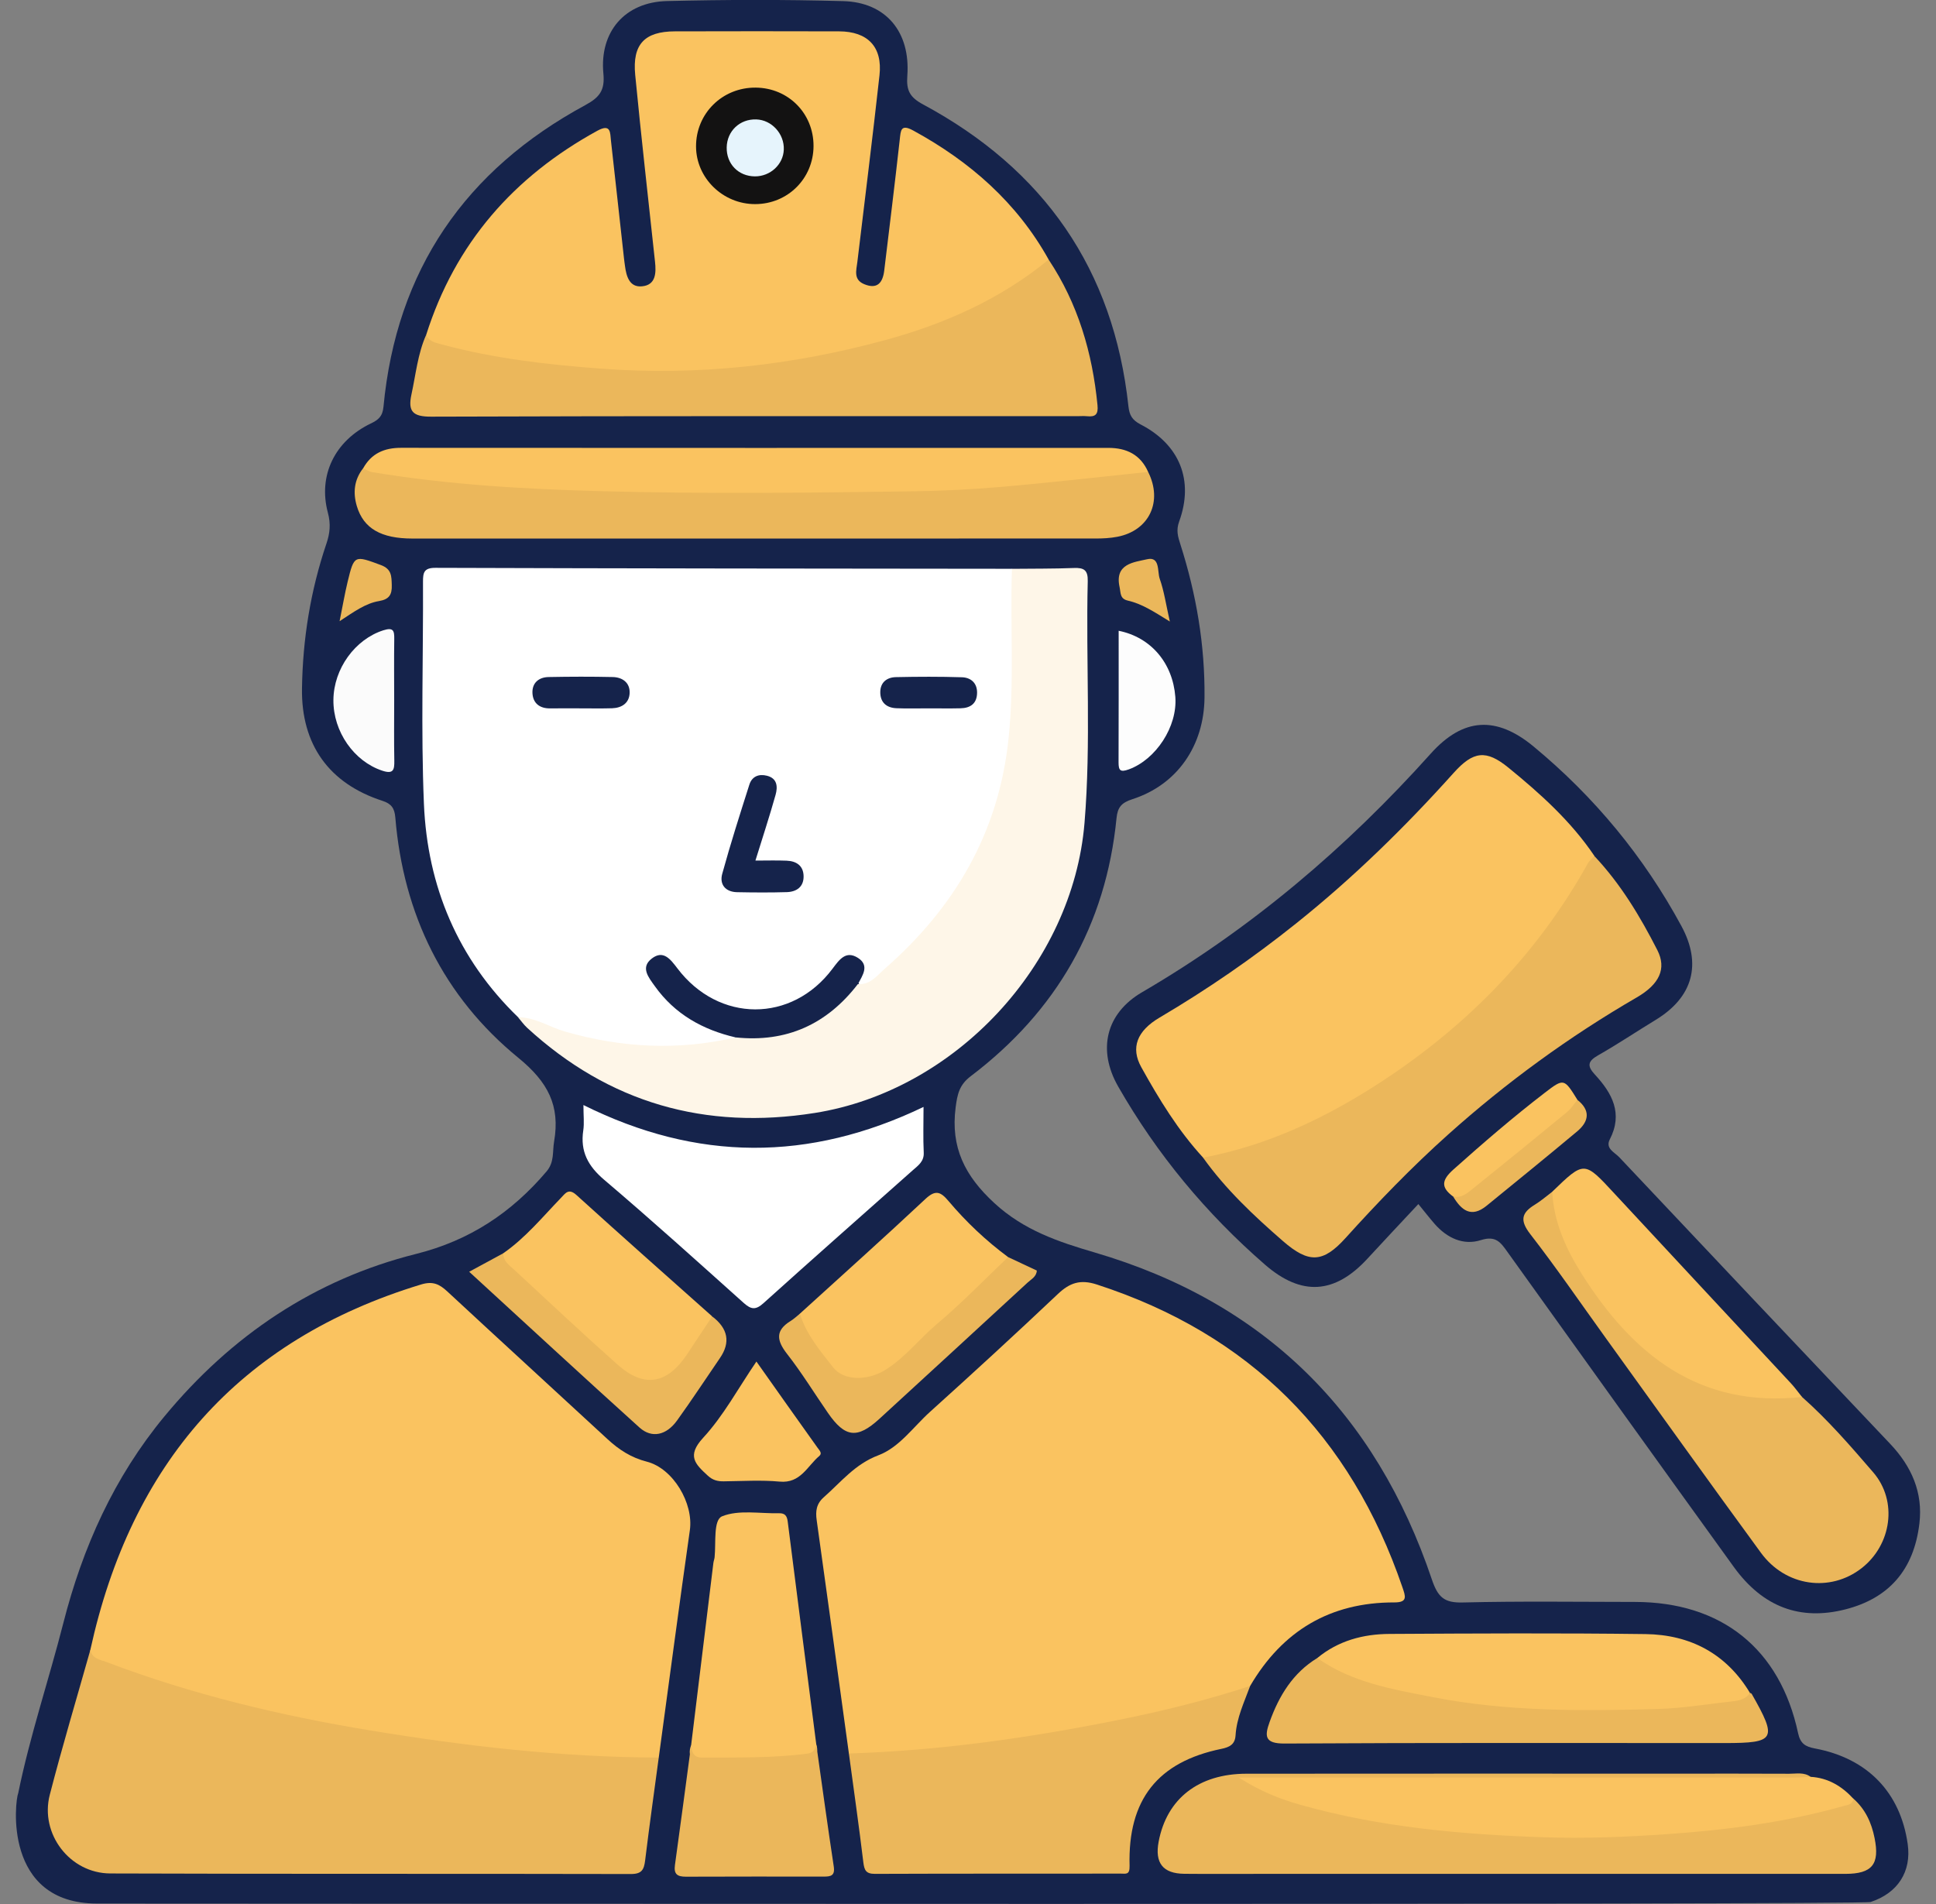 <svg width="61" height="60" viewBox="0 0 61 60" fill="none" xmlns="http://www.w3.org/2000/svg">
<rect x="0" y="0" width="61" height="60" fill="#808080" stroke="none"/>
<g clip-path="url(#clip0_2995_6857)">
<path d="M0.573 56.513C0.943 54.698 1.537 52.943 1.994 51.152C2.603 48.762 3.594 46.552 5.181 44.634C7.285 42.089 9.908 40.317 13.111 39.514C14.801 39.09 16.117 38.214 17.22 36.916C17.474 36.616 17.403 36.292 17.459 35.971C17.654 34.841 17.266 34.097 16.332 33.334C13.974 31.406 12.709 28.816 12.456 25.764C12.431 25.466 12.332 25.328 12.05 25.236C10.361 24.689 9.49 23.457 9.515 21.697C9.538 20.132 9.785 18.608 10.287 17.125C10.395 16.807 10.426 16.512 10.331 16.157C10.015 14.974 10.557 13.889 11.678 13.348C11.918 13.233 12.054 13.127 12.083 12.817C12.49 8.51 14.661 5.36 18.439 3.314C18.903 3.064 19.061 2.836 19.012 2.321C18.885 1.004 19.685 0.066 21.014 0.033C22.864 -0.012 24.718 -0.016 26.567 0.035C27.913 0.071 28.69 1.004 28.588 2.389C28.553 2.85 28.665 3.065 29.085 3.291C32.886 5.336 35.09 8.486 35.555 12.804C35.585 13.079 35.669 13.236 35.938 13.375C37.173 14.012 37.624 15.143 37.153 16.435C37.051 16.714 37.117 16.92 37.192 17.154C37.694 18.724 37.968 20.328 37.952 21.981C37.938 23.494 37.099 24.726 35.681 25.184C35.335 25.295 35.214 25.44 35.18 25.78C34.846 29.163 33.285 31.867 30.587 33.913C30.226 34.186 30.164 34.481 30.11 34.901C29.949 36.16 30.402 37.058 31.331 37.913C32.259 38.768 33.341 39.131 34.486 39.467C39.838 41.035 43.347 44.524 45.116 49.774C45.304 50.328 45.5 50.513 46.087 50.498C47.895 50.453 49.705 50.48 51.515 50.481C54.244 50.484 56.087 51.958 56.655 54.617C56.725 54.941 56.879 55.041 57.183 55.098C58.844 55.408 59.88 56.487 60.109 58.114C60.23 58.98 59.797 59.655 58.939 59.937C58.717 60.03 8.655 59.985 3.057 59.985C0.088 59.985 0.472 56.744 0.574 56.507L0.573 56.513Z" fill="#15234B"/>
<path d="M44.69 37.943C44.148 38.524 43.617 39.086 43.093 39.656C42.058 40.785 41.008 40.85 39.861 39.855C38.004 38.242 36.456 36.377 35.233 34.241C34.572 33.087 34.842 31.936 35.982 31.269C39.427 29.259 42.422 26.713 45.079 23.75C46.105 22.605 47.151 22.556 48.323 23.526C50.239 25.113 51.795 26.995 52.979 29.183C53.627 30.38 53.342 31.422 52.174 32.135C51.566 32.505 50.972 32.904 50.353 33.256C50.027 33.442 50 33.59 50.253 33.863C50.795 34.449 51.145 35.086 50.721 35.907C50.575 36.193 50.875 36.314 51.018 36.465C53.859 39.48 56.703 42.492 59.555 45.498C60.228 46.207 60.594 47.032 60.477 48.009C60.303 49.477 59.509 50.368 58.142 50.716C56.721 51.077 55.546 50.646 54.629 49.378C52.244 46.076 49.871 42.766 47.499 39.454C47.284 39.153 47.133 38.929 46.663 39.078C46.106 39.256 45.591 39.012 45.201 38.566C45.036 38.376 44.881 38.177 44.69 37.943Z" fill="#15234B"/>
<path d="M16.325 32.056C14.424 30.216 13.466 27.931 13.357 25.33C13.26 23.001 13.339 20.666 13.328 18.333C13.327 18.037 13.361 17.892 13.726 17.894C19.78 17.914 25.834 17.918 31.887 17.924C32.053 18.087 32.063 18.3 32.059 18.51C32.021 20.183 32.163 21.86 31.936 23.53C31.535 26.501 30.119 28.889 27.825 30.782C27.636 30.938 27.445 31.124 27.162 31.087C27.078 31.053 27.039 30.988 27.019 30.901C26.976 30.715 27.108 30.437 26.812 30.376C26.573 30.326 26.443 30.538 26.309 30.693C25.409 31.737 24.305 32.169 22.94 31.825C22.329 31.67 21.841 31.321 21.423 30.867C21.324 30.759 21.244 30.633 21.138 30.533C21.013 30.416 20.868 30.287 20.701 30.429C20.542 30.564 20.624 30.741 20.711 30.887C20.875 31.157 21.067 31.403 21.316 31.603C21.744 31.946 22.197 32.237 22.73 32.4C22.924 32.46 23.216 32.461 23.175 32.803C22.941 33.014 22.64 33.052 22.354 33.068C20.613 33.169 18.883 33.163 17.222 32.5C16.909 32.375 16.649 32.155 16.328 32.055L16.325 32.056Z" fill="white"/>
<path d="M2.849 51.98C4.128 46.158 7.493 42.231 13.271 40.476C13.639 40.365 13.845 40.466 14.093 40.696C15.771 42.254 17.462 43.797 19.143 45.352C19.503 45.685 19.889 45.935 20.378 46.06C21.214 46.273 21.857 47.376 21.736 48.221C21.397 50.608 21.081 52.998 20.756 55.386C20.146 55.734 19.481 55.584 18.851 55.542C16.09 55.356 13.337 55.075 10.617 54.554C8.161 54.083 5.739 53.491 3.404 52.584C3.144 52.483 2.748 52.443 2.85 51.982L2.849 51.98Z" fill="#FAC360"/>
<path d="M26.747 55.257C26.41 52.807 26.077 50.358 25.733 47.909C25.691 47.615 25.723 47.387 25.959 47.179C26.501 46.702 26.939 46.137 27.675 45.86C28.336 45.611 28.774 44.968 29.303 44.491C30.66 43.267 32.006 42.032 33.332 40.777C33.708 40.421 34.042 40.31 34.557 40.477C39.376 42.042 42.555 45.244 44.188 50.019C44.281 50.295 44.367 50.497 43.936 50.496C41.912 50.491 40.406 51.392 39.389 53.13C39.118 53.372 38.803 53.521 38.452 53.616C35.217 54.491 31.931 55.08 28.585 55.321C28.27 55.344 27.963 55.431 27.646 55.431C27.336 55.431 27.01 55.5 26.745 55.257H26.747Z" fill="#FAC360"/>
<path d="M13.427 10.556C14.341 7.668 16.185 5.566 18.822 4.12C19.255 3.883 19.222 4.188 19.25 4.431C19.389 5.662 19.522 6.893 19.659 8.124C19.667 8.207 19.68 8.291 19.691 8.374C19.734 8.706 19.832 9.059 20.225 9.023C20.667 8.984 20.677 8.602 20.638 8.245C20.428 6.283 20.204 4.323 20.014 2.358C19.921 1.394 20.311 0.991 21.264 0.988C22.988 0.983 24.713 0.983 26.438 0.988C27.344 0.991 27.811 1.479 27.711 2.375C27.494 4.336 27.249 6.293 27.014 8.252C26.981 8.521 26.884 8.812 27.23 8.955C27.64 9.125 27.813 8.912 27.86 8.531C28.026 7.156 28.196 5.781 28.349 4.404C28.382 4.107 28.38 3.899 28.774 4.113C30.562 5.089 32.04 6.382 33.041 8.179C32.9 8.651 32.482 8.844 32.115 9.074C29.886 10.476 27.413 11.175 24.837 11.56C21.248 12.095 17.686 11.973 14.157 11.094C13.855 11.02 13.453 11.027 13.426 10.554L13.427 10.556Z" fill="#FAC360"/>
<path d="M2.849 51.98C2.892 52.273 3.144 52.294 3.356 52.375C6.045 53.396 8.822 54.061 11.658 54.529C14.674 55.026 17.697 55.376 20.756 55.385C20.611 56.465 20.459 57.545 20.327 58.627C20.291 58.914 20.225 59.055 19.88 59.055C14.412 59.042 8.942 59.057 3.474 59.037C2.198 59.032 1.252 57.785 1.568 56.56C1.964 55.025 2.42 53.507 2.85 51.981L2.849 51.98Z" fill="#EBB75B"/>
<path d="M16.325 32.056C16.866 32.056 17.312 32.366 17.81 32.509C19.585 33.019 21.371 33.112 23.177 32.691C23.341 32.474 23.585 32.507 23.806 32.512C24.845 32.536 25.708 32.157 26.421 31.411C26.59 31.235 26.749 31.026 27.029 31.012C27.419 31.045 27.641 30.734 27.874 30.53C30.082 28.6 31.473 26.235 31.779 23.259C31.963 21.479 31.825 19.703 31.884 17.925C32.535 17.918 33.187 17.924 33.837 17.899C34.154 17.886 34.281 17.966 34.273 18.312C34.211 20.853 34.381 23.397 34.171 25.935C33.8 30.396 30.095 34.371 25.672 35.072C22.222 35.619 19.19 34.76 16.607 32.386C16.501 32.289 16.418 32.167 16.323 32.057L16.325 32.056Z" fill="#FEF6E8"/>
<path d="M13.427 10.555C13.53 10.776 13.732 10.802 13.941 10.859C15.584 11.301 17.255 11.492 18.952 11.618C21.995 11.846 24.965 11.514 27.892 10.717C29.768 10.206 31.523 9.428 33.041 8.181C33.966 9.571 34.419 11.117 34.58 12.766C34.609 13.059 34.517 13.144 34.248 13.116C34.145 13.106 34.038 13.115 33.933 13.115C27.151 13.115 20.37 13.106 13.588 13.13C13.001 13.133 12.849 12.962 12.964 12.43C13.101 11.802 13.161 11.154 13.426 10.555H13.427Z" fill="#EBB75B"/>
<path d="M26.747 55.257C29.617 55.166 32.448 54.762 35.257 54.196C36.652 53.915 38.035 53.573 39.39 53.129C39.203 53.639 38.964 54.133 38.93 54.689C38.912 54.971 38.742 55.058 38.483 55.111C36.477 55.523 35.533 56.711 35.591 58.796C35.599 59.092 35.471 59.041 35.318 59.042C32.734 59.045 30.149 59.04 27.565 59.05C27.282 59.05 27.233 58.932 27.202 58.683C27.064 57.539 26.901 56.398 26.747 55.256V55.257Z" fill="#EBB75B"/>
<path d="M36.176 14.871C36.643 15.803 36.212 16.721 35.206 16.915C34.981 16.959 34.747 16.97 34.517 16.97C27.343 16.972 20.169 16.972 12.994 16.971C12.005 16.971 11.453 16.652 11.243 15.948C11.118 15.527 11.157 15.12 11.439 14.76C11.947 14.665 12.444 14.796 12.941 14.848C15.468 15.116 18.001 15.292 20.543 15.307C22.035 15.316 23.527 15.287 25.018 15.314C28.466 15.374 31.9 15.156 35.324 14.771C35.618 14.738 35.91 14.682 36.176 14.872V14.871Z" fill="#EBB75B"/>
<path d="M58.397 56.679C58.773 57.012 58.968 57.436 59.065 57.923C59.231 58.744 58.992 59.05 58.142 59.05C52.02 59.05 45.899 59.05 39.776 59.05C38.956 59.05 38.135 59.056 37.315 59.048C36.64 59.041 36.38 58.706 36.507 58.034C36.764 56.679 37.765 55.896 39.271 55.894C43.816 55.889 48.36 55.892 52.903 55.892C54.06 55.892 55.218 55.889 56.374 55.895C56.6 55.896 56.84 55.839 57.047 55.99C56.738 56.307 56.337 56.2 55.972 56.2C50.592 56.207 45.212 56.206 39.729 56.203C41.497 56.951 43.273 57.237 45.061 57.443C46.858 57.651 48.663 57.777 50.474 57.712C52.955 57.62 55.429 57.447 57.839 56.779C58.022 56.728 58.213 56.731 58.395 56.677L58.397 56.679Z" fill="#EBB75B"/>
<path d="M18.384 34.823C21.96 36.603 25.491 36.614 29.099 34.882C29.099 35.411 29.083 35.864 29.105 36.315C29.121 36.598 28.935 36.723 28.764 36.874C27.193 38.269 25.618 39.658 24.057 41.065C23.812 41.287 23.666 41.268 23.433 41.059C21.979 39.756 20.529 38.446 19.04 37.181C18.528 36.747 18.278 36.285 18.378 35.622C18.412 35.397 18.383 35.162 18.383 34.82L18.384 34.823Z" fill="white"/>
<path d="M36.176 14.871C34.618 15.032 33.061 15.214 31.501 15.347C30.605 15.422 29.7 15.469 28.804 15.482C25.525 15.529 22.244 15.568 18.966 15.479C16.545 15.414 14.119 15.277 11.721 14.877C11.624 14.861 11.535 14.8 11.441 14.76C11.7 14.29 12.105 14.112 12.631 14.112C20.062 14.117 27.493 14.116 34.924 14.114C35.496 14.114 35.935 14.327 36.176 14.871Z" fill="#FAC360"/>
<path d="M58.397 56.679C58.37 56.868 58.223 56.874 58.077 56.914C56.257 57.429 54.397 57.669 52.512 57.799C51.212 57.89 49.913 57.941 48.614 57.896C46.039 57.808 43.478 57.58 40.985 56.877C40.361 56.701 39.755 56.473 39.029 56.014C39.413 56.014 39.624 56.014 39.836 56.014C45.405 56.014 50.975 56.014 56.544 56.014C56.711 56.014 56.88 56 57.047 55.992C57.597 56.024 58.031 56.284 58.395 56.68L58.397 56.679Z" fill="#FAC360"/>
<path d="M41.506 52.248C42.167 51.702 42.951 51.493 43.782 51.489C46.471 51.474 49.16 51.459 51.849 51.494C53.255 51.513 54.393 52.109 55.139 53.348C55.103 53.759 54.761 53.736 54.488 53.796C53.766 53.954 53.025 53.992 52.296 54.022C49.307 54.146 46.326 54.084 43.412 53.283C42.903 53.144 42.403 52.982 41.943 52.722C41.753 52.614 41.497 52.547 41.506 52.248Z" fill="#FAC360"/>
<path d="M21.777 54.99C22.01 53.078 22.243 51.168 22.477 49.256C22.484 49.194 22.51 49.133 22.516 49.072C22.563 48.618 22.47 47.896 22.753 47.782C23.278 47.57 23.941 47.7 24.547 47.686C24.726 47.682 24.796 47.761 24.819 47.944C25.115 50.29 25.419 52.636 25.721 54.981C25.835 55.324 25.582 55.381 25.355 55.426C24.314 55.634 23.261 55.611 22.211 55.558C21.88 55.542 21.626 55.405 21.777 54.99Z" fill="#FAC360"/>
<path d="M41.506 52.248C42.599 53.025 43.889 53.235 45.157 53.483C47.495 53.939 49.864 53.92 52.23 53.854C53.021 53.833 53.808 53.698 54.596 53.612C54.808 53.59 55.01 53.542 55.141 53.347C55.158 53.357 55.185 53.363 55.194 53.38C56.008 54.809 55.942 54.928 54.342 54.928C49.721 54.928 45.099 54.916 40.477 54.943C39.847 54.947 39.841 54.714 40.003 54.264C40.299 53.439 40.735 52.719 41.506 52.248Z" fill="#EBB75B"/>
<path d="M15.86 39.491C16.558 39.007 17.092 38.352 17.675 37.748C17.817 37.601 17.915 37.433 18.164 37.659C19.579 38.944 21.011 40.21 22.438 41.481C22.225 42.295 21.758 42.947 21.09 43.43C20.604 43.782 20.1 43.63 19.628 43.317C19.117 42.98 18.737 42.499 18.271 42.109C17.535 41.493 16.854 40.812 16.143 40.167C15.959 40.001 15.68 39.831 15.858 39.491H15.86Z" fill="#FAC360"/>
<path d="M25.205 41.395C26.525 40.194 27.856 39.003 29.159 37.782C29.481 37.48 29.642 37.558 29.887 37.849C30.443 38.507 31.068 39.099 31.763 39.613C31.819 39.973 31.529 40.13 31.321 40.312C30.409 41.11 29.52 41.931 28.642 42.764C28.383 43.011 28.107 43.235 27.787 43.395C27.11 43.732 26.391 43.562 25.951 42.958C25.729 42.654 25.519 42.342 25.324 42.019C25.21 41.832 25.028 41.644 25.206 41.395H25.205Z" fill="#FAC360"/>
<path d="M21.777 54.99C21.8 55.209 21.838 55.389 22.136 55.386C23.24 55.38 24.342 55.404 25.441 55.261C25.624 55.237 25.683 55.128 25.721 54.98C25.902 56.262 26.077 57.543 26.271 58.822C26.315 59.115 26.167 59.136 25.953 59.136C24.505 59.136 23.059 59.132 21.611 59.139C21.345 59.139 21.226 59.063 21.266 58.774C21.442 57.513 21.606 56.252 21.776 54.99H21.777Z" fill="#EBB75B"/>
<path d="M15.859 39.492C15.848 39.738 16.038 39.861 16.187 39.999C17.274 41.005 18.354 42.022 19.461 43.005C20.294 43.744 21.015 43.621 21.644 42.684C21.911 42.285 22.174 41.884 22.439 41.483C22.941 41.864 23.023 42.302 22.684 42.796C22.235 43.452 21.798 44.117 21.334 44.762C20.997 45.231 20.537 45.334 20.149 44.985C18.364 43.374 16.599 41.741 14.783 40.076C15.18 39.861 15.52 39.676 15.861 39.492H15.859Z" fill="#EBB75B"/>
<path d="M25.205 41.396C25.4 42.056 25.847 42.57 26.254 43.093C26.587 43.521 27.336 43.51 27.878 43.179C28.515 42.791 28.961 42.193 29.523 41.721C30.306 41.062 31.02 40.32 31.763 39.614C32.064 39.755 32.365 39.896 32.668 40.038C32.659 40.233 32.492 40.31 32.377 40.418C30.823 41.852 29.265 43.283 27.706 44.713C27.011 45.349 26.625 45.304 26.086 44.523C25.657 43.903 25.263 43.258 24.8 42.666C24.469 42.242 24.422 41.927 24.913 41.626C25.018 41.561 25.108 41.474 25.205 41.397V41.396Z" fill="#EBB75B"/>
<path d="M23.833 42.905C24.503 43.851 25.127 44.739 25.759 45.621C25.824 45.711 25.915 45.796 25.814 45.882C25.434 46.202 25.225 46.751 24.566 46.689C23.985 46.635 23.394 46.674 22.808 46.68C22.613 46.683 22.459 46.646 22.303 46.503C21.905 46.136 21.628 45.879 22.158 45.305C22.801 44.608 23.261 43.744 23.833 42.906V42.905Z" fill="#FAC360"/>
<path d="M12.42 22.088C12.42 22.715 12.412 23.344 12.424 23.971C12.429 24.259 12.396 24.404 12.041 24.285C11.157 23.991 10.498 23.061 10.505 22.061C10.513 21.067 11.191 20.147 12.076 19.863C12.399 19.76 12.426 19.879 12.422 20.141C12.413 20.79 12.42 21.439 12.42 22.086V22.088Z" fill="#FBFBFB"/>
<path d="M35.246 19.877C36.268 20.082 36.952 20.898 37.033 21.964C37.103 22.897 36.421 23.932 35.57 24.244C35.298 24.343 35.243 24.279 35.244 24.023C35.249 22.644 35.247 21.265 35.247 19.877H35.246Z" fill="#FDFDFD"/>
<path d="M10.7 19.576C10.797 19.096 10.862 18.712 10.953 18.334C11.159 17.483 11.168 17.499 11.998 17.805C12.344 17.933 12.335 18.158 12.344 18.438C12.354 18.738 12.263 18.887 11.943 18.941C11.511 19.013 11.15 19.282 10.7 19.575V19.576Z" fill="#EBB75B"/>
<path d="M36.86 19.586C36.342 19.264 35.968 19.024 35.538 18.927C35.282 18.869 35.316 18.684 35.276 18.501C35.113 17.761 35.73 17.719 36.139 17.624C36.558 17.525 36.461 18.01 36.541 18.239C36.678 18.625 36.736 19.038 36.86 19.587V19.586Z" fill="#EBB75B"/>
<path d="M37.908 36.48C37.121 35.625 36.521 34.639 35.961 33.632C35.619 33.019 35.821 32.487 36.54 32.064C38.044 31.177 39.476 30.19 40.839 29.099C42.634 27.665 44.269 26.064 45.802 24.356C46.422 23.665 46.826 23.619 47.527 24.19C48.537 25.013 49.504 25.884 50.239 26.976C49.868 28.075 49.151 28.968 48.447 29.848C46.531 32.247 44.179 34.123 41.41 35.461C40.501 35.9 39.558 36.261 38.576 36.512C38.346 36.57 38.125 36.617 37.908 36.479V36.48Z" fill="#FAC360"/>
<path d="M37.908 36.48C39.961 36.093 41.805 35.213 43.537 34.079C46.248 32.304 48.453 30.047 50.033 27.203C50.081 27.117 50.17 27.052 50.239 26.979C51.065 27.857 51.679 28.879 52.221 29.942C52.517 30.525 52.286 31.016 51.573 31.43C49.442 32.665 47.464 34.108 45.629 35.751C44.486 36.774 43.423 37.875 42.396 39.013C41.682 39.804 41.233 39.813 40.424 39.11C39.505 38.311 38.62 37.48 37.908 36.482V36.48Z" fill="#EBB75B"/>
<path d="M56.779 44.022C57.598 44.747 58.312 45.573 59.022 46.397C59.803 47.303 59.599 48.682 58.656 49.417C57.666 50.189 56.263 49.996 55.486 48.935C53.838 46.683 52.216 44.413 50.584 42.15C49.798 41.06 49.04 39.951 48.217 38.891C47.888 38.466 47.931 38.225 48.356 37.965C48.551 37.846 48.726 37.693 48.909 37.555C49.075 37.656 49.071 37.836 49.115 37.994C49.825 40.52 51.329 42.381 53.738 43.467C54.548 43.831 55.395 44.059 56.3 43.919C56.474 43.892 56.631 43.932 56.781 44.021L56.779 44.022Z" fill="#EBB75B"/>
<path d="M56.779 44.022C53.537 44.376 51.433 42.682 49.829 40.13C49.34 39.35 48.955 38.506 48.908 37.554C49.92 36.576 49.914 36.581 50.859 37.602C52.711 39.6 54.571 41.592 56.425 43.587C56.552 43.723 56.66 43.876 56.778 44.022H56.779Z" fill="#FAC360"/>
<path d="M45.786 37.706C45.395 37.419 45.42 37.189 45.792 36.856C46.728 36.02 47.678 35.201 48.673 34.436C49.275 33.973 49.283 33.983 49.702 34.658C49.699 34.939 49.528 35.117 49.326 35.276C48.421 35.982 47.567 36.75 46.659 37.453C46.416 37.642 46.173 37.963 45.786 37.705V37.706Z" fill="#FAC360"/>
<path d="M45.786 37.706C46.048 37.763 46.231 37.601 46.406 37.459C47.402 36.66 48.392 35.853 49.377 35.041C49.504 34.937 49.594 34.788 49.702 34.66C50.12 34.991 50.066 35.339 49.698 35.649C48.752 36.441 47.794 37.218 46.839 37.997C46.355 38.391 46.044 38.136 45.786 37.706Z" fill="#EBB75B"/>
<path d="M27.03 31.011C26.054 32.28 24.779 32.859 23.177 32.691C22.14 32.45 21.263 31.96 20.633 31.077C20.433 30.797 20.171 30.486 20.539 30.204C20.9 29.928 21.123 30.225 21.344 30.516C22.646 32.234 24.948 32.239 26.23 30.528C26.448 30.238 26.653 29.942 27.034 30.186C27.403 30.423 27.181 30.734 27.031 31.011H27.03Z" fill="#15234B"/>
<path d="M23.8 27.119C24.159 27.119 24.471 27.109 24.784 27.122C25.091 27.134 25.315 27.279 25.32 27.611C25.325 27.947 25.1 28.102 24.795 28.113C24.271 28.129 23.747 28.125 23.223 28.115C22.853 28.107 22.665 27.867 22.756 27.537C23.015 26.593 23.314 25.659 23.611 24.726C23.693 24.468 23.907 24.38 24.164 24.445C24.497 24.528 24.507 24.799 24.437 25.048C24.246 25.728 24.026 26.397 23.802 27.119H23.8Z" fill="#15234B"/>
<path d="M29.255 22.322C28.918 22.322 28.581 22.332 28.246 22.318C27.927 22.305 27.732 22.131 27.736 21.804C27.74 21.498 27.949 21.344 28.228 21.338C28.922 21.323 29.615 21.32 30.309 21.342C30.58 21.351 30.787 21.512 30.786 21.826C30.785 22.166 30.581 22.313 30.265 22.32C29.928 22.328 29.593 22.322 29.256 22.322H29.255Z" fill="#15234B"/>
<path d="M18.278 22.322C17.963 22.322 17.646 22.319 17.331 22.323C17.005 22.327 16.795 22.161 16.777 21.848C16.759 21.527 16.969 21.34 17.288 21.335C17.961 21.322 18.635 21.32 19.307 21.335C19.612 21.342 19.85 21.512 19.839 21.836C19.829 22.151 19.596 22.309 19.286 22.319C18.95 22.329 18.613 22.322 18.276 22.322H18.278Z" fill="#15234B"/>
<path d="M23.795 6.432C22.78 6.435 21.935 5.613 21.931 4.618C21.927 3.574 22.762 2.751 23.813 2.761C24.842 2.771 25.637 3.576 25.633 4.604C25.629 5.625 24.819 6.431 23.795 6.432Z" fill="#131212"/>
<path d="M23.827 3.763C24.314 3.777 24.717 4.217 24.696 4.717C24.679 5.183 24.271 5.56 23.787 5.558C23.265 5.555 22.886 5.166 22.897 4.642C22.908 4.128 23.311 3.747 23.827 3.763Z" fill="#E6F4FC"/>
</g>
<defs>
<clipPath id="clip0_2995_6857">
<rect width="60" height="60" fill="white" transform="translate(0.5)"/>
</clipPath>
</defs>
</svg>
